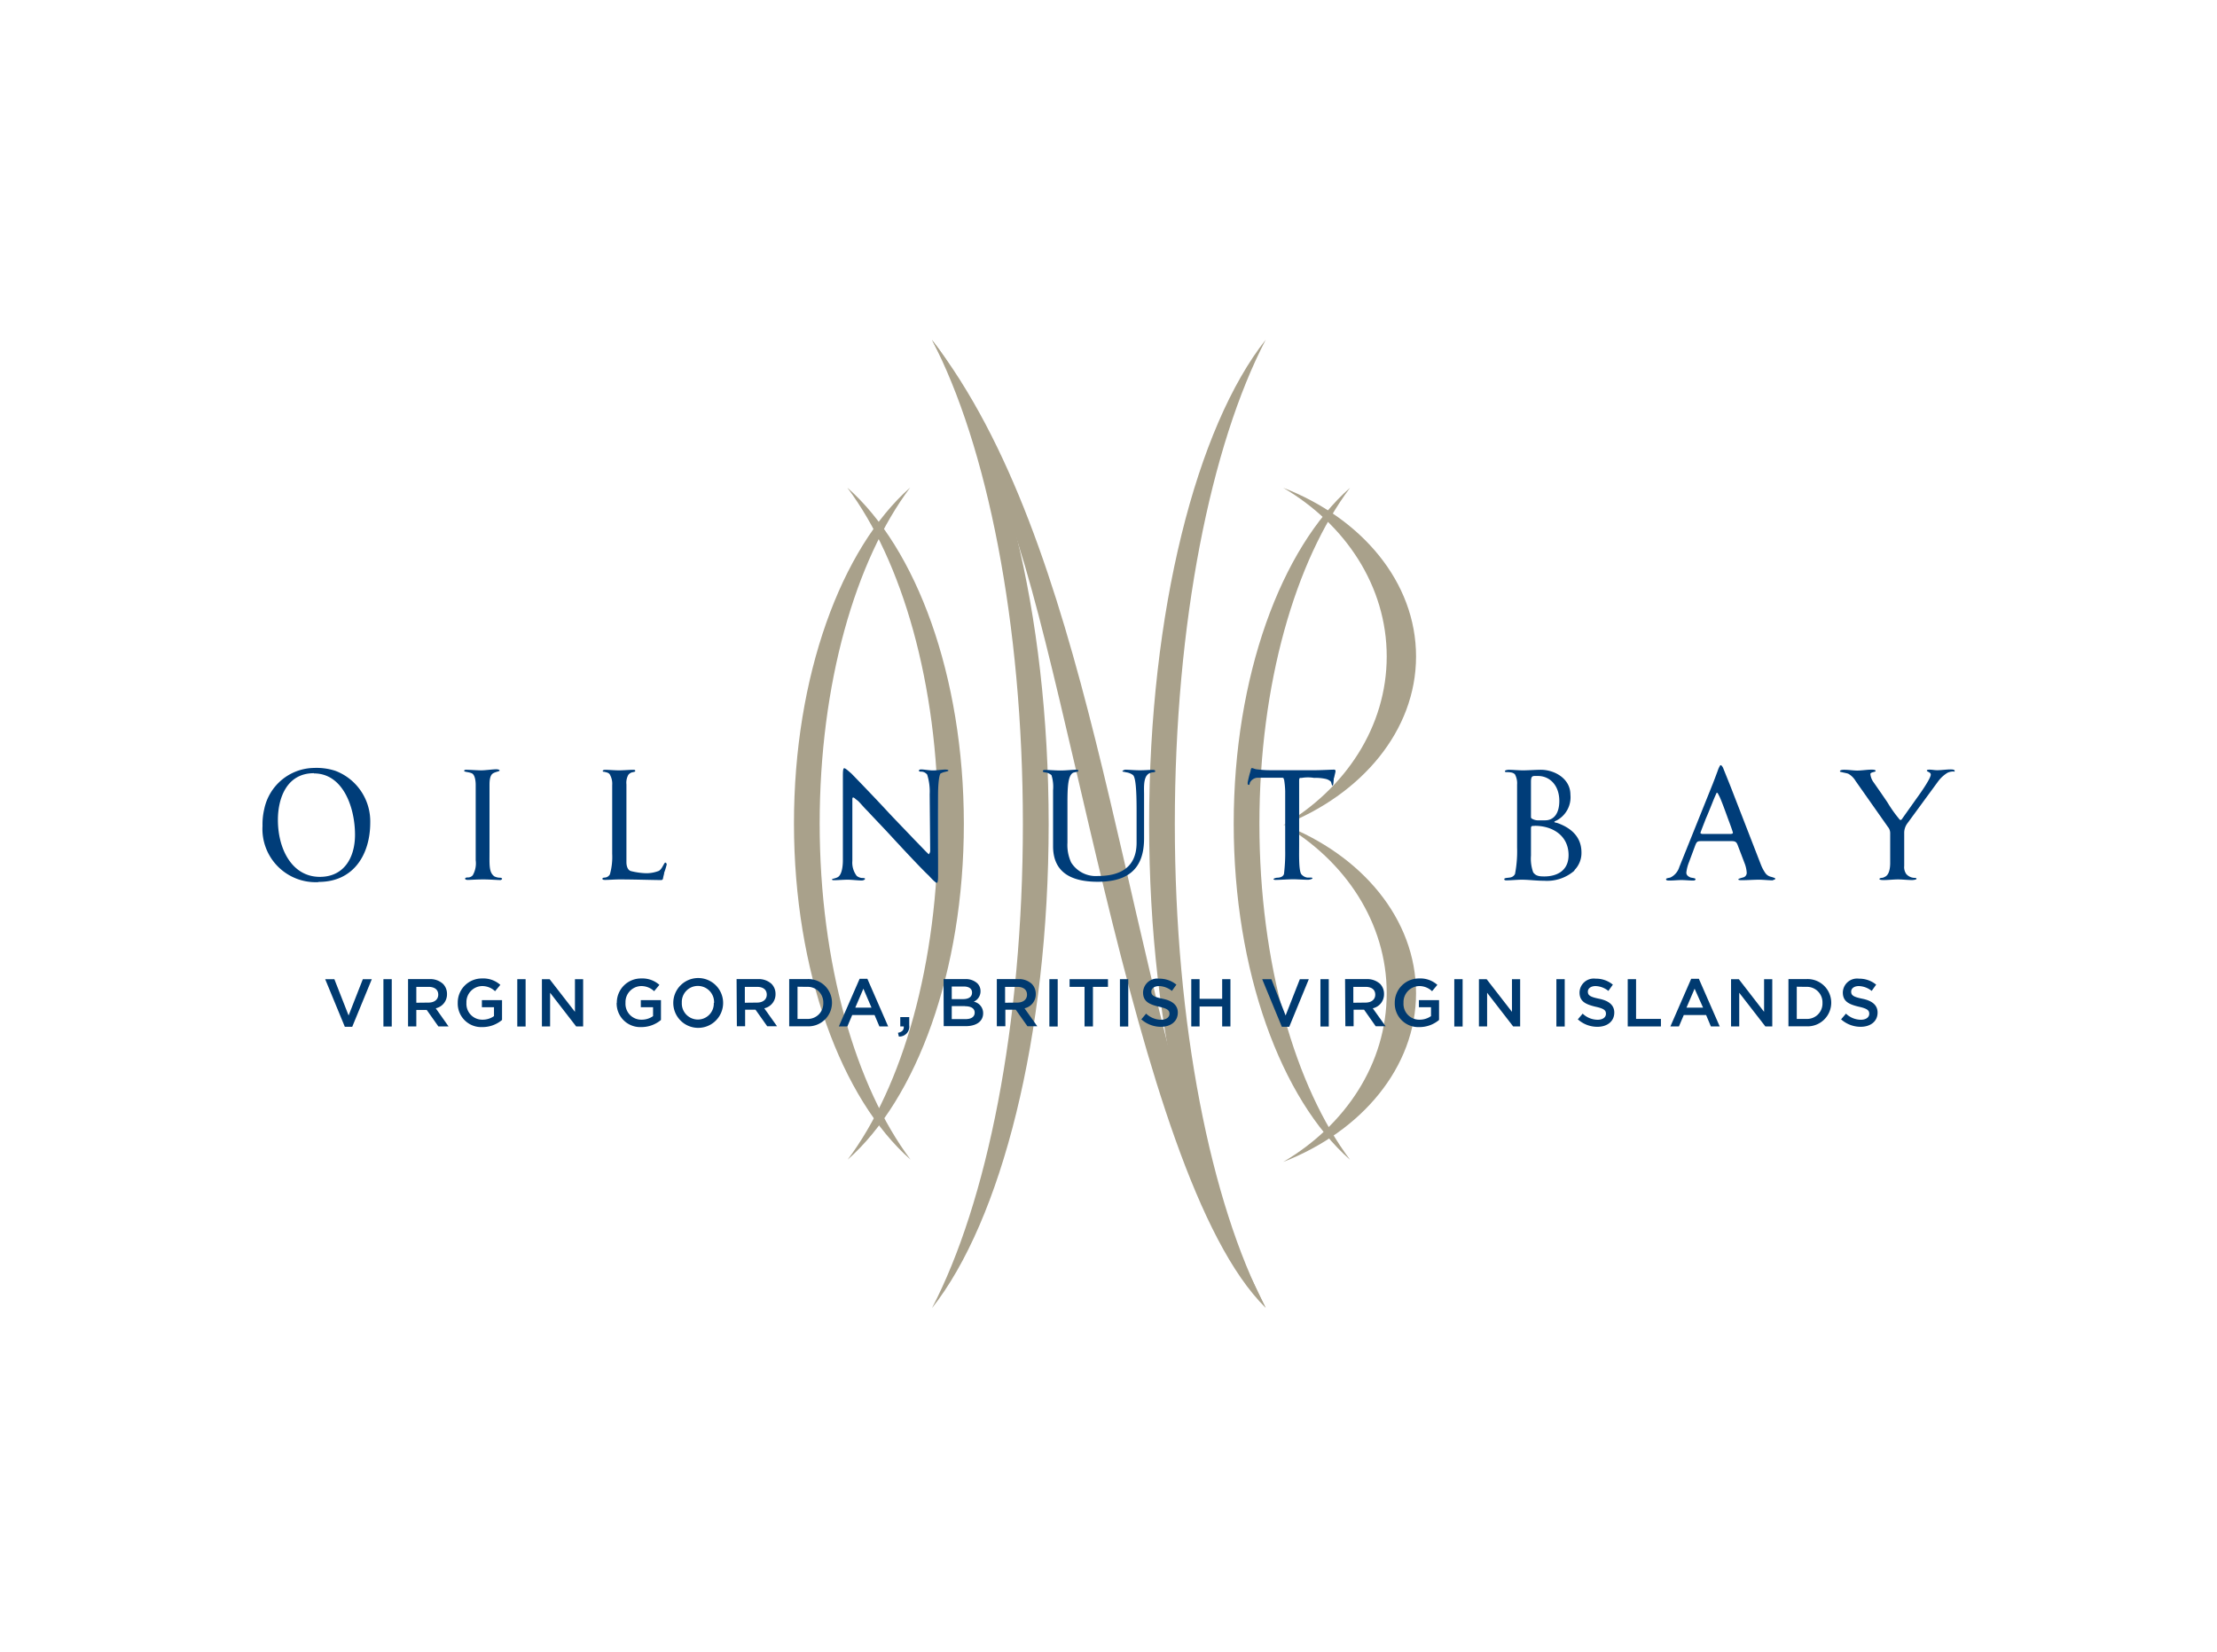 <?xml version="1.0" encoding="UTF-8"?> <svg xmlns="http://www.w3.org/2000/svg" xmlns:xlink="http://www.w3.org/1999/xlink" id="Layer_1" data-name="Layer 1" viewBox="0 0 311.37 231.98"><defs><style>.cls-1{fill:none;}.cls-2{clip-path:url(#clip-path);}.cls-3{fill:#a9a18b;}.cls-4{fill:#003d79;}.cls-5{fill:#003a70;}</style><clipPath id="clip-path"><rect class="cls-1" width="311.37" height="231.42"></rect></clipPath></defs><title>Oil-Nut-Bay-Logo</title><g class="cls-2"><path class="cls-3" d="M130.89,47.74c7.71,14.77,12.77,39.7,12.77,68s-5.06,53.2-12.77,68c9.7-12.26,16.39-38.08,16.39-68s-6.69-55.71-16.39-68"></path><path class="cls-3" d="M119,68.49c7.69,10.26,12.75,27.56,12.76,47.19s-5,36.94-12.71,47.2c9.67-8.52,16.33-26.45,16.32-47.2S128.69,77,119,68.49"></path><path class="cls-3" d="M180.22,68.51c8.77,5.15,14.54,13.84,14.54,23.69s-5.77,18.55-14.54,23.7c11-4.27,18.66-13.27,18.66-23.7s-7.62-19.42-18.66-23.69"></path><path class="cls-3" d="M180.22,115.81c8.77,5.14,14.54,13.84,14.54,23.69s-5.77,18.55-14.54,23.7c11-4.27,18.66-13.28,18.66-23.7s-7.62-19.42-18.66-23.69"></path><path class="cls-3" d="M165,115.71c0-28.27,5.07-53.2,12.77-68-9.7,12.26-16.38,38.08-16.38,68s6.68,55.71,16.38,68c-7.7-14.77-12.77-39.7-12.77-68"></path><path class="cls-3" d="M176.88,115.7c0-19.63,5.05-36.93,12.73-47.19C179.94,77,173.27,95,173.27,115.7s6.67,38.69,16.34,47.2c-7.68-10.26-12.73-27.57-12.73-47.2"></path><path class="cls-3" d="M115.12,115.69c0-19.63,5-36.94,12.71-47.21-9.67,8.52-16.33,26.46-16.32,47.21s6.69,38.68,16.37,47.18c-7.69-10.25-12.75-27.55-12.76-47.18"></path><path class="cls-3" d="M130.89,47.74C153,76.3,157,129.36,170,167.17l2.22,5.07,5.53,11.44c-19.12-18.79-28.31-98.24-38.56-116.91l-3.06-7.26-1.25-4.25Z"></path><path class="cls-4" d="M44.09,108.6c-3.83,0-5.06,3.52-5.06,6.56,0,4.12,2,8,5.89,8,3.39,0,4.94-2.69,4.94-5.91,0-3.81-1.66-8.62-5.77-8.62m.63,15.27A7.47,7.47,0,0,1,36.87,116a9.29,9.29,0,0,1,.24-2.35,7.25,7.25,0,0,1,7-5.79,8.53,8.53,0,0,1,3,.41A7.59,7.59,0,0,1,52,115.53c0,4.47-2.32,8.34-7.24,8.34"></path><path class="cls-4" d="M70.29,123.61c-.44,0-1.51-.09-2.36-.09-1.12,0-1.82.07-2.26.07-.19,0-.35-.07-.35-.18s.2-.17.33-.17a.88.88,0,0,0,.75-.31,3.36,3.36,0,0,0,.41-2.1V110.22c0-.53-.11-1.36-.5-1.58s-1.12-.19-1.12-.37.31-.15.42-.15c.35,0,1.46.08,2,.08s1.6-.15,2.08-.15c.26,0,.48.07.48.18s-.61.19-.92.39c-.48.28-.5,1.18-.5,1.64v9.37c0,1.88-.09,2.9.68,3.46a1.78,1.78,0,0,0,.8.19c.18,0,.29.09.29.15s-.13.18-.24.18"></path><path class="cls-4" d="M93.3,122.62c-.09.31-.15.59-.18.75s-.08.24-.3.24c-1.12,0-3.7-.09-5.8-.09-.72,0-1.53.07-2,.07-.17,0-.41,0-.41-.16s.19-.15.3-.17a.87.87,0,0,0,.75-.46,9,9,0,0,0,.32-2.89v-9.63a2.62,2.62,0,0,0-.35-1.53c-.17-.24-.52-.28-.78-.35-.05,0-.2,0-.2-.11s.2-.17.35-.17c.39,0,1.34.08,1.93.08s1.57-.08,2-.08c.09,0,.29,0,.29.15s-.18.13-.29.18a1,1,0,0,0-.69.39,2.27,2.27,0,0,0-.26,1.33v9.15c0,.64,0,1.27,0,1.77s.15,1.16.68,1.27a10,10,0,0,0,2.07.29,4.82,4.82,0,0,0,1.8-.33c.43-.24.63-.9.87-1.16,0,0,0,0,.07,0s.17.17.17.24a9.47,9.47,0,0,1-.39,1.26"></path><path class="cls-4" d="M132.14,108.6c-.3.2-.39,2-.39,2.82V123c0,.29,0,1-.18,1s-.78-.63-1.11-1c-1-.91-4.36-4.53-5.71-6-.73-.79-1.9-2-2.93-3.11-.64-.63-1.14-1.29-1.43-1.49s-.41-.39-.59-.39c0,0-.06,0-.09.17,0,.31,0,1,0,1.47v7.26a3.05,3.05,0,0,0,.62,2.12,1.38,1.38,0,0,0,.72.29c.17,0,.44,0,.44.11s-.2.24-.49.24c-.5,0-1.37-.11-1.94-.11s-1.49.07-1.86.07c-.16,0-.35,0-.35-.11s.56-.13.89-.37c.53-.4.64-1.6.64-2.28V109.17c0-.68,0-1.27.19-1.27s.71.5,1,.74c0,0,2.93,3,5.29,5.56,1.14,1.22,2.39,2.49,3.5,3.67.7.71,1.31,1.36,1.82,1.87.11.08.26.28.28.24s.18-.22.18-.48v-.07l-.07-7.88a7.84,7.84,0,0,0-.35-2.75,1.08,1.08,0,0,0-.83-.42c-.13,0-.33,0-.33-.13s.13-.18.33-.18c.37,0,1.09.14,1.64.14s1.32-.12,1.71-.12c.11,0,.46,0,.46.14s-.66.17-1,.37"></path><path class="cls-4" d="M161.68,108.53c-1.16.24-1,2-1,3v6.24c0,4.33-2.32,6.08-6.5,6.08-3.61,0-6.28-1.22-6.28-5V111a5.55,5.55,0,0,0-.22-2.12,1.64,1.64,0,0,0-.87-.39c-.13,0-.35-.09-.35-.13,0-.2.13-.22.35-.22.59,0,1.33.08,2.14.08s1.71-.11,2.17-.11c.2,0,.33,0,.33.16s-.53.18-.72.26c-.73.35-.81,2-.81,4.22v5.61a5.83,5.83,0,0,0,.52,2.78,4.08,4.08,0,0,0,3.74,1.9c3,0,5.45-1.09,5.45-4.68v-4.51c0-2.91-.13-4.69-.52-5a2,2,0,0,0-.92-.37l-.4-.09s-.15,0-.15-.06.22-.22.44-.22c.43,0,1.27.08,2,.08s1.36-.06,1.75-.06c.17,0,.42,0,.42.18s-.2.13-.59.21"></path><path class="cls-4" d="M187.36,109.21c-.06.26-.06.61-.1.86s-.07.26-.14.26-.13-.44-.21-.55a1.55,1.55,0,0,0-.69-.37,6.35,6.35,0,0,0-1.66-.15,5.28,5.28,0,0,0-1.73,0c-.33,0-.35,0-.37.34,0,.57,0,1.62,0,2.92v6.17c0,1.31-.07,3.54.3,4.09a1.36,1.36,0,0,0,.84.48c.15,0,.37,0,.54,0s.18.07.18.13-.4.18-.61.18c-.51,0-1.53-.07-2.06-.07-.72,0-2,.09-2.45.09-.13,0-.33,0-.33-.11s.31-.17.46-.2c.39,0,.85-.09,1-.52a24.3,24.3,0,0,0,.17-3.41v-8.23a11.73,11.73,0,0,0-.15-1.6c-.09-.11,0-.28-.27-.28h-3.54a1.28,1.28,0,0,0-.92.56c-.15.18-.06.44-.24.44s-.15-.22-.15-.33a14.63,14.63,0,0,1,.35-1.44c.09-.26.09-.59.24-.59s.37.13.63.17a15.48,15.48,0,0,0,2.08.13h6.19c.79,0,2.25-.08,2.67-.08.11,0,.18.08.18.22s-.13.54-.18.87"></path><path class="cls-4" d="M215.55,116c-.42,0-.53,0-.53.36v3.81a5.65,5.65,0,0,0,.31,2.35c.38.54.9.58,1.58.58,1.57,0,3.39-.67,3.39-3,0-2.69-2.19-4.11-4.75-4.11m.46-7c-.13,0-.44,0-.48,0-.4,0-.51.19-.51.85v4.8c0,.12,0,.26.09.32a1.76,1.76,0,0,0,1.07.26H217c1.16,0,2-.87,2-2.73,0-2.17-1.33-3.5-3-3.5m5.14,13.28a5.85,5.85,0,0,1-4.24,1.44c-1.18,0-2.15-.15-3.2-.15-.61,0-1.49.09-2.08.09-.19,0-.35,0-.35-.18s.59-.17.81-.22a.91.91,0,0,0,.7-.5,16.8,16.8,0,0,0,.29-3.72V110.2a2.6,2.6,0,0,0-.31-1.45,1,1,0,0,0-.46-.24,3.45,3.45,0,0,0-.66-.06c-.15,0-.28,0-.28-.14s.42-.19.57-.19c.48,0,1.31.08,2,.08s1.78-.08,2.48-.08c1.9,0,4.15,1.22,4.15,3.5a3.69,3.69,0,0,1-2,3.65c-.06,0-.26.11-.26.18s.31.11.44.15c1.48.53,3.37,1.64,3.37,4.13a3.42,3.42,0,0,1-1,2.5"></path><path class="cls-4" d="M243.39,117c0-.16-.66-1.91-.66-1.91-.18-.48-1.07-3-1.33-3.39-.05-.08-.14-.35-.24-.35s-.13.15-.16.22c-.32.66-.87,2.17-1.42,3.41-.13.35-.76,1.93-.76,2s.15.15.25.15h3.75c.15,0,.57.05.57-.19Zm5.62,6.65c-.65,0-1.31-.09-2-.09s-1.65.07-2.41.07c-.09,0-.46,0-.46-.11s.41-.2.63-.27a.66.66,0,0,0,.55-.68,4.42,4.42,0,0,0-.24-1.17l-.86-2.26c-.28-.7-.28-1-1-1h-4.14c-.65,0-.76,0-1,.63l-.89,2.39a5.53,5.53,0,0,0-.35,1.4c0,.37.28.55.57.68.13.06.72.08.72.24s-.18.2-.31.2c-.53,0-1.16-.07-1.68-.07s-1.1.07-1.71.07c-.13,0-.44,0-.44-.18s.44-.18.64-.26a2.42,2.42,0,0,0,1.22-1.45L240.59,110c.11-.29.57-1.49.67-1.78s.16-.41.26-.59.1-.15.18-.15.27.28.31.39.9,2.23,1.07,2.67l4.27,11a5.73,5.73,0,0,0,.61,1.12,1.34,1.34,0,0,0,.81.5c.18.06.57.16.57.26s-.24.18-.33.18"></path><path class="cls-4" d="M274.29,108.36a2,2,0,0,0-.77.18,4.66,4.66,0,0,0-1.31,1.2l-4.33,5.91a2.27,2.27,0,0,0-.44,1.24v4.73a1.7,1.7,0,0,0,.28,1.13,1.59,1.59,0,0,0,1.12.55c.11,0,.33,0,.33.13s-.47.18-.6.18c-.65,0-1.37-.09-2-.09s-1.35.09-2,.09c-.13,0-.61,0-.61-.15s.37-.16.48-.18a2.14,2.14,0,0,0,.37-.17c.57-.33.66-1.32.66-1.89V117a1.36,1.36,0,0,0-.33-.87l-4.53-6.44a2.78,2.78,0,0,0-1-1c-.22-.1-.63-.15-.94-.24-.08,0-.26-.06-.26-.1,0-.25.53-.23.66-.23.59,0,1.2.11,1.79.11s1.38-.13,2-.13c.11,0,.57,0,.57.18s-.74.15-.74.44a2.35,2.35,0,0,0,.48,1.2s1.62,2.32,1.94,2.82a18.15,18.15,0,0,0,1.56,2.21c.07.09.15.22.26.22s.2-.13.24-.2l2.13-3c.39-.53,1.87-2.63,1.87-3.17,0-.35-.47-.37-.54-.53s.26-.17.35-.17c.37,0,.72.08,1.08.08.63,0,1.26-.11,1.9-.11.13,0,.57,0,.57.2s-.2.07-.22.07"></path><polygon class="cls-5" points="45.67 137.53 46.96 137.53 48.96 142.63 50.96 137.53 52.22 137.53 49.47 144.22 48.43 144.22 45.67 137.53"></polygon><rect class="cls-5" x="53.85" y="137.53" width="1.17" height="6.65"></rect><path class="cls-5" d="M57.31,137.52h3a2.65,2.65,0,0,1,1.91.67,2,2,0,0,1,.56,1.43v0a2,2,0,0,1-1.58,2L63,144.17H61.57l-1.64-2.32H58.47v2.32H57.31Zm2.87,3.3c.84,0,1.37-.44,1.37-1.11v0c0-.71-.51-1.1-1.38-1.1h-1.7v2.23Z"></path><path class="cls-5" d="M64.29,140.87v0a3.38,3.38,0,0,1,3.42-3.44,3.59,3.59,0,0,1,2.56.9l-.74.89a2.6,2.6,0,0,0-1.86-.72,2.25,2.25,0,0,0-2.16,2.35v0a2.22,2.22,0,0,0,2.26,2.37,2.75,2.75,0,0,0,1.61-.5v-1.25h-1.7v-1h2.83v2.79a4.27,4.27,0,0,1-2.78,1,3.3,3.3,0,0,1-3.44-3.42"></path><rect class="cls-5" x="72.65" y="137.53" width="1.17" height="6.65"></rect><polygon class="cls-5" points="76.11 137.53 77.19 137.53 80.75 142.12 80.75 137.53 81.9 137.53 81.9 144.17 80.92 144.17 77.26 139.44 77.26 144.17 76.11 144.17 76.11 137.53"></polygon><path class="cls-5" d="M86.63,140.87v0a3.39,3.39,0,0,1,3.43-3.44,3.58,3.58,0,0,1,2.55.9l-.74.89a2.6,2.6,0,0,0-1.86-.72,2.25,2.25,0,0,0-2.16,2.35v0a2.22,2.22,0,0,0,2.26,2.37,2.75,2.75,0,0,0,1.61-.5v-1.25H90v-1h2.83v2.79a4.26,4.26,0,0,1-2.77,1,3.31,3.31,0,0,1-3.45-3.42"></path><path class="cls-5" d="M94.56,140.87v0a3.48,3.48,0,0,1,7,0v0a3.48,3.48,0,0,1-7,0m5.73,0v0A2.28,2.28,0,0,0,98,138.48a2.25,2.25,0,0,0-2.24,2.35v0A2.26,2.26,0,0,0,98,143.2a2.24,2.24,0,0,0,2.25-2.33"></path><path class="cls-5" d="M103.45,137.52h3a2.65,2.65,0,0,1,1.91.67,2,2,0,0,1,.56,1.43v0a2,2,0,0,1-1.58,2l1.79,2.52h-1.38l-1.64-2.32h-1.46v2.32h-1.16Zm2.87,3.3c.84,0,1.37-.44,1.37-1.11v0c0-.71-.51-1.1-1.38-1.1h-1.7v2.23Z"></path><path class="cls-5" d="M110.84,137.52h2.48a3.32,3.32,0,0,1,3.53,3.31v0a3.32,3.32,0,0,1-3.53,3.32h-2.48Zm1.17,1.07v4.52h1.31a2.17,2.17,0,0,0,2.31-2.24v0a2.19,2.19,0,0,0-2.31-2.26Z"></path><path class="cls-5" d="M120.73,137.48h1.09l2.92,6.69h-1.23l-.68-1.6h-3.14l-.68,1.6h-1.2Zm1.67,4.05-1.14-2.66-1.14,2.66Z"></path><path class="cls-5" d="M126.12,145.06c.58-.11.85-.4.81-.89h-.49v-1.31h1.26V144a1.4,1.4,0,0,1-1.46,1.59Z"></path><path class="cls-5" d="M132.52,137.52h3a2.4,2.4,0,0,1,1.74.59,1.52,1.52,0,0,1,.45,1.1v0a1.58,1.58,0,0,1-.95,1.48,1.64,1.64,0,0,1,1.32,1.62v0c0,1.18-1,1.82-2.46,1.82h-3.08Zm4,1.88c0-.52-.42-.84-1.17-.84h-1.68v1.77h1.6c.75,0,1.25-.3,1.25-.91Zm-1,1.91h-1.85v1.83h1.94c.8,0,1.28-.32,1.28-.91v0c0-.56-.45-.9-1.37-.9"></path><path class="cls-5" d="M140,137.52h3a2.65,2.65,0,0,1,1.91.67,2,2,0,0,1,.56,1.43v0a2,2,0,0,1-1.58,2l1.79,2.52h-1.38l-1.64-2.32h-1.46v2.32H140Zm2.87,3.3c.84,0,1.37-.44,1.37-1.11v0c0-.71-.51-1.1-1.38-1.1h-1.7v2.23Z"></path><rect class="cls-5" x="147.38" y="137.53" width="1.17" height="6.65"></rect><polygon class="cls-5" points="152.32 138.61 150.22 138.61 150.22 137.53 155.61 137.53 155.61 138.61 153.5 138.61 153.5 144.17 152.32 144.17 152.32 138.61"></polygon><rect class="cls-5" x="157.29" y="137.53" width="1.17" height="6.65"></rect><path class="cls-5" d="M160.27,143.2l.7-.83a3.1,3.1,0,0,0,2.1.86c.72,0,1.18-.34,1.18-.84h0c0-.48-.27-.73-1.5-1-1.42-.34-2.21-.76-2.21-2v0a2,2,0,0,1,2.27-1.93,3.72,3.72,0,0,1,2.41.84l-.63.88a3,3,0,0,0-1.8-.68c-.69,0-1.09.35-1.09.78v0c0,.51.31.74,1.59,1s2.13.84,2.13,1.94v0c0,1.25-1,2-2.38,2a4.12,4.12,0,0,1-2.77-1.07"></path><polygon class="cls-5" points="167.31 137.53 168.48 137.53 168.48 140.29 171.65 140.29 171.65 137.53 172.81 137.53 172.81 144.17 171.65 144.17 171.65 141.37 168.48 141.37 168.48 144.17 167.31 144.17 167.31 137.53"></polygon><polygon class="cls-5" points="177.27 137.53 178.56 137.53 180.56 142.63 182.56 137.53 183.82 137.53 181.07 144.22 180.03 144.22 177.27 137.53"></polygon><rect class="cls-5" x="185.45" y="137.53" width="1.17" height="6.65"></rect><path class="cls-5" d="M188.91,137.52h3a2.69,2.69,0,0,1,1.92.67,2,2,0,0,1,.55,1.43v0a2,2,0,0,1-1.58,2l1.8,2.52h-1.39l-1.63-2.32h-1.47v2.32h-1.16Zm2.87,3.3c.84,0,1.37-.44,1.37-1.11v0c0-.71-.51-1.1-1.38-1.1h-1.7v2.23Z"></path><path class="cls-5" d="M195.89,140.87v0a3.39,3.39,0,0,1,3.43-3.44,3.57,3.57,0,0,1,2.55.9l-.74.89a2.58,2.58,0,0,0-1.86-.72,2.25,2.25,0,0,0-2.15,2.35v0a2.21,2.21,0,0,0,2.25,2.37,2.75,2.75,0,0,0,1.61-.5v-1.25h-1.7v-1h2.83v2.79a4.26,4.26,0,0,1-2.77,1,3.31,3.31,0,0,1-3.45-3.42"></path><rect class="cls-5" x="204.25" y="137.53" width="1.17" height="6.65"></rect><polygon class="cls-5" points="207.71 137.53 208.79 137.53 212.35 142.12 212.35 137.53 213.5 137.53 213.5 144.17 212.52 144.17 208.86 139.44 208.86 144.17 207.71 144.17 207.71 137.53"></polygon><rect class="cls-5" x="218.59" y="137.53" width="1.17" height="6.65"></rect><path class="cls-5" d="M221.58,143.2l.7-.83a3.06,3.06,0,0,0,2.1.86c.72,0,1.17-.34,1.17-.84h0c0-.48-.26-.73-1.5-1-1.41-.34-2.21-.76-2.21-2v0a2,2,0,0,1,2.27-1.93,3.68,3.68,0,0,1,2.41.84l-.63.88a3,3,0,0,0-1.8-.68c-.68,0-1.08.35-1.08.78v0c0,.51.3.74,1.58,1s2.13.84,2.13,1.94v0c0,1.25-1,2-2.37,2a4.08,4.08,0,0,1-2.77-1.07"></path><polygon class="cls-5" points="228.61 137.53 229.78 137.53 229.78 143.11 233.27 143.11 233.27 144.17 228.61 144.17 228.61 137.53"></polygon><path class="cls-5" d="M237.52,137.48h1.08l2.93,6.69h-1.24l-.67-1.6h-3.14l-.68,1.6h-1.2Zm1.67,4.05L238,138.87l-1.14,2.66Z"></path><polygon class="cls-5" points="243.12 137.53 244.21 137.53 247.76 142.12 247.76 137.53 248.91 137.53 248.91 144.17 247.94 144.17 244.27 139.44 244.27 144.17 243.12 144.17 243.12 137.53"></polygon><path class="cls-5" d="M251.18,137.52h2.48a3.32,3.32,0,0,1,3.53,3.31v0a3.32,3.32,0,0,1-3.53,3.32h-2.48Zm1.17,1.07v4.52h1.31a2.16,2.16,0,0,0,2.3-2.24v0a2.18,2.18,0,0,0-2.3-2.26Z"></path><path class="cls-5" d="M258.55,143.2l.71-.83a3.06,3.06,0,0,0,2.09.86c.72,0,1.18-.34,1.18-.84h0c0-.48-.27-.73-1.5-1-1.41-.34-2.21-.76-2.21-2v0a2,2,0,0,1,2.27-1.93,3.7,3.7,0,0,1,2.41.84l-.63.88a3,3,0,0,0-1.8-.68c-.69,0-1.08.35-1.08.78v0c0,.51.3.74,1.58,1s2.13.84,2.13,1.94v0c0,1.25-1,2-2.38,2a4.12,4.12,0,0,1-2.77-1.07"></path></g></svg> 